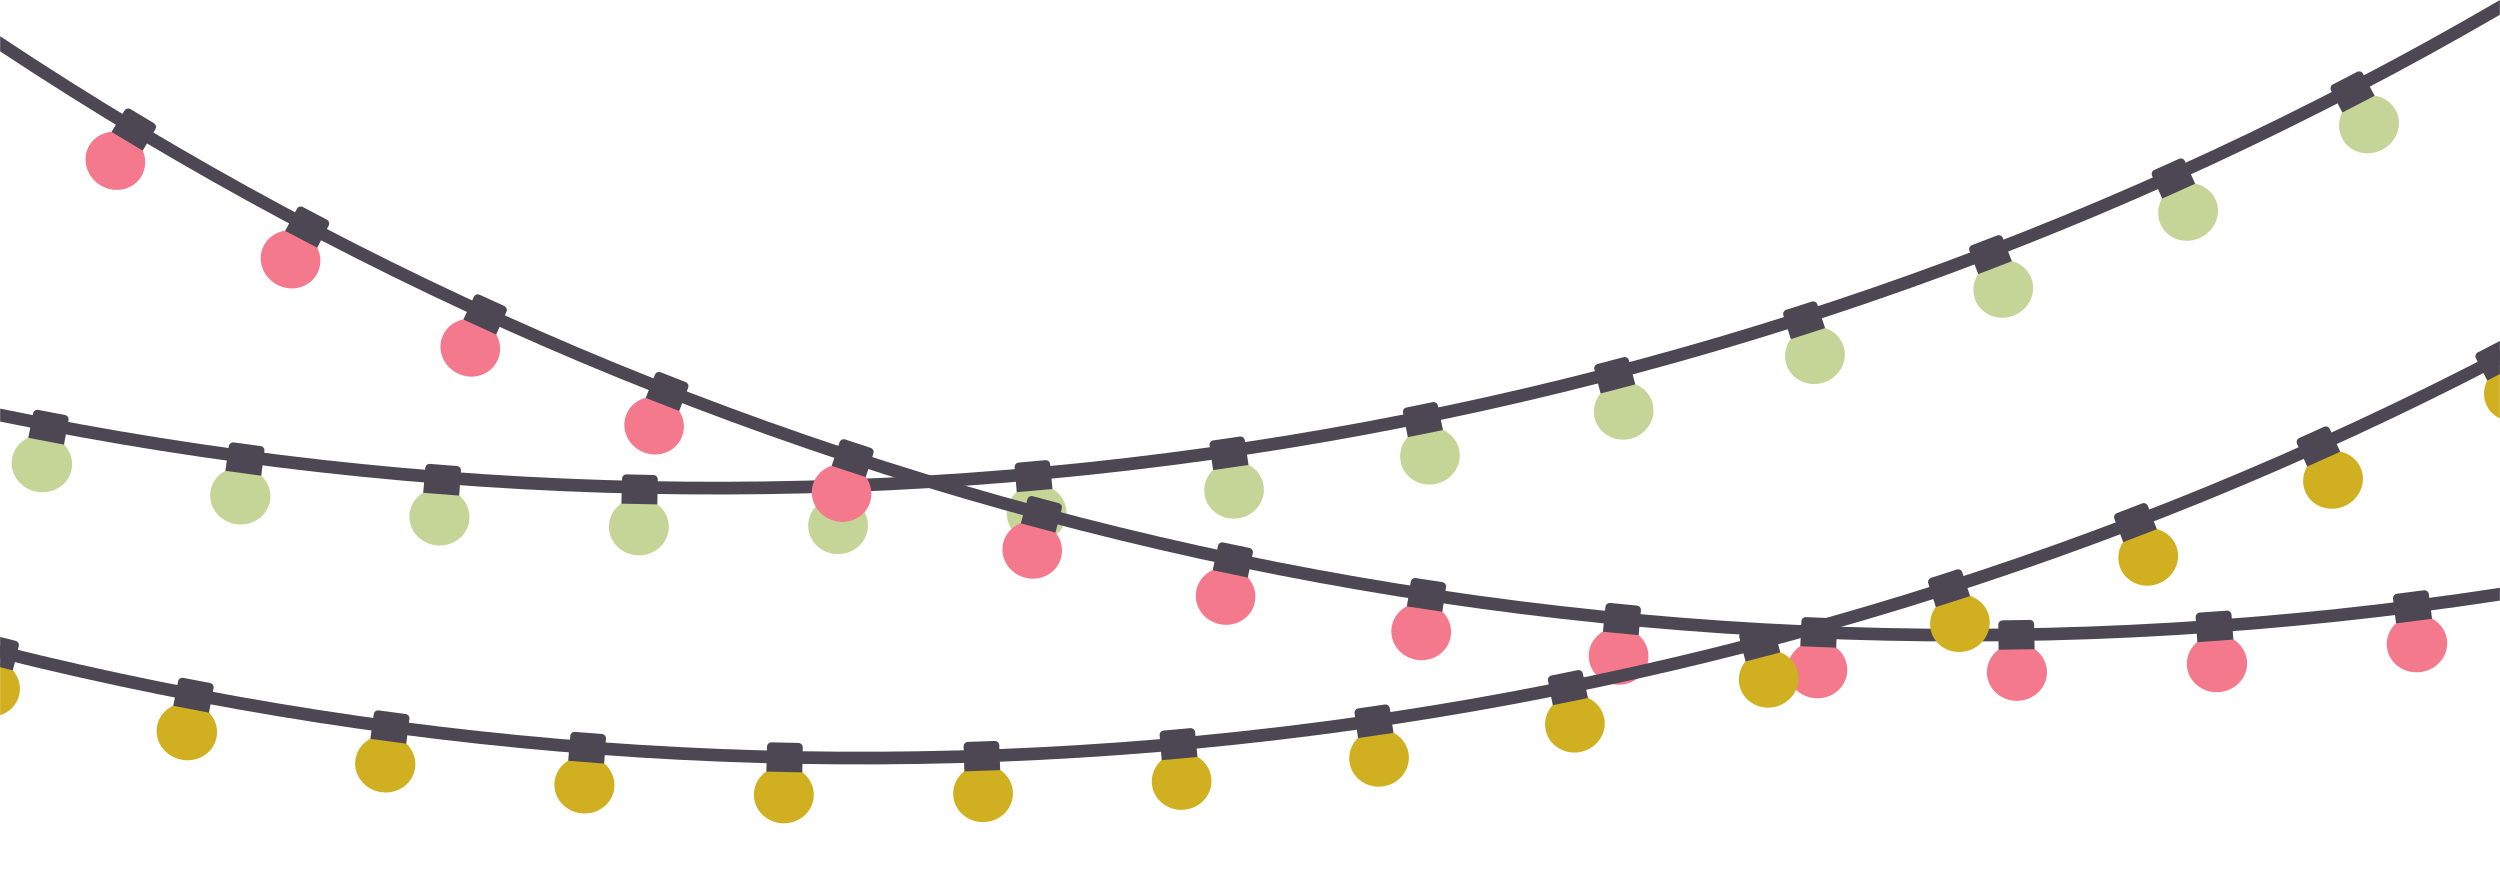 <?xml version="1.0" encoding="UTF-8"?><svg xmlns="http://www.w3.org/2000/svg" xmlns:xlink="http://www.w3.org/1999/xlink" height="140.2" preserveAspectRatio="xMidYMid meet" version="1.0" viewBox="11.0 146.2 403.2 140.2" width="403.2" zoomAndPan="magnify"><g><g id="change1_1"><path d="M 22.551 221.859 C 22.094 224.371 19.555 226.016 16.883 225.508 C 14.211 224.992 12.457 222.523 12.961 220.023 C 13.465 217.523 16 215.926 18.617 216.426 C 21.246 216.926 23.008 219.352 22.551 221.859" fill="#c5d597"/></g><g id="change2_1"><path d="M 21.32 217.914 C 21.566 216.594 21.809 215.27 22.059 213.949 C 22.129 213.574 21.863 213.199 21.469 213.129 C 20.043 212.863 18.617 212.59 17.191 212.309 C 16.797 212.23 16.414 212.473 16.34 212.855 C 16.082 214.176 15.824 215.492 15.562 216.812 C 17.477 217.191 19.398 217.559 21.32 217.914" fill="#4c4753"/></g><g id="change1_2"><path d="M 54.574 226.789 C 54.262 229.324 51.832 231.109 49.141 230.746 C 46.453 230.391 44.574 228.027 44.938 225.5 C 45.301 222.977 47.73 221.23 50.367 221.586 C 53.004 221.938 54.891 224.262 54.574 226.789" fill="#c5d597"/></g><g id="change2_2"><path d="M 53.133 222.922 C 53.305 221.586 53.473 220.254 53.648 218.922 C 53.699 218.539 53.414 218.188 53.02 218.137 C 51.586 217.949 50.152 217.758 48.719 217.559 C 48.324 217.508 47.957 217.766 47.902 218.152 C 47.719 219.48 47.531 220.816 47.348 222.148 C 49.277 222.414 51.203 222.676 53.133 222.922" fill="#4c4753"/></g><g id="change1_3"><path d="M 86.707 229.91 C 86.531 232.457 84.211 234.375 81.52 234.168 C 78.824 233.961 76.824 231.703 77.043 229.164 C 77.266 226.617 79.59 224.742 82.23 224.949 C 84.879 225.152 86.879 227.363 86.707 229.91" fill="#c5d597"/></g><g id="change2_3"><path d="M 85.055 226.129 C 85.152 224.785 85.25 223.445 85.348 222.105 C 85.375 221.723 85.078 221.387 84.676 221.355 C 83.242 221.25 81.805 221.137 80.363 221.02 C 79.969 220.988 79.621 221.27 79.59 221.656 C 79.477 222.996 79.367 224.34 79.258 225.684 C 81.191 225.84 83.121 225.988 85.055 226.129" fill="#4c4753"/></g><g id="change1_4"><path d="M 118.867 231.23 C 118.836 233.781 116.629 235.828 113.938 235.77 C 111.242 235.715 109.125 233.574 109.203 231.023 C 109.285 228.473 111.492 226.469 114.137 226.523 C 116.777 226.582 118.898 228.68 118.867 231.23" fill="#c5d597"/></g><g id="change2_4"><path d="M 117.016 227.551 C 117.035 226.203 117.059 224.855 117.082 223.512 C 117.09 223.129 116.77 222.809 116.371 222.805 C 114.938 222.773 113.496 222.742 112.062 222.707 C 111.664 222.695 111.336 223.004 111.32 223.387 C 111.285 224.734 111.25 226.074 111.215 227.426 C 113.148 227.477 115.082 227.516 117.016 227.551" fill="#4c4753"/></g><g id="change1_5"><path d="M 150.984 230.766 C 151.098 233.312 149.016 235.48 146.324 235.566 C 143.637 235.656 141.402 233.645 141.344 231.09 C 141.281 228.539 143.371 226.414 146.012 226.324 C 148.648 226.238 150.875 228.215 150.984 230.766" fill="#c5d597"/></g><g id="change2_5"><path d="M 148.938 227.188 C 148.883 225.848 148.832 224.504 148.777 223.156 C 148.766 222.77 148.43 222.473 148.031 222.484 C 146.598 222.539 145.164 222.59 143.73 222.633 C 143.332 222.641 143.02 222.969 143.031 223.352 C 143.07 224.695 143.109 226.039 143.148 227.387 C 145.074 227.328 147.008 227.266 148.938 227.188" fill="#4c4753"/></g><g id="change1_6"><path d="M 182.988 228.52 C 183.238 231.059 181.277 233.332 178.602 233.574 C 175.926 233.812 173.59 231.926 173.391 229.379 C 173.184 226.836 175.148 224.602 177.777 224.363 C 180.402 224.129 182.734 225.98 182.988 228.52" fill="#c5d597"/></g><g id="change2_6"><path d="M 180.742 225.062 C 180.617 223.727 180.488 222.387 180.363 221.047 C 180.324 220.66 179.977 220.383 179.582 220.414 C 178.152 220.551 176.727 220.68 175.297 220.805 C 174.902 220.836 174.609 221.176 174.641 221.559 C 174.754 222.898 174.867 224.238 174.98 225.578 C 176.902 225.414 178.824 225.242 180.742 225.062" fill="#4c4753"/></g><g id="change1_7"><path d="M 214.793 224.512 C 215.188 227.031 213.355 229.41 210.695 229.801 C 208.039 230.188 205.605 228.426 205.262 225.898 C 204.914 223.367 206.754 221.027 209.363 220.648 C 211.973 220.27 214.398 221.988 214.793 224.512" fill="#c5d597"/></g><g id="change2_7"><path d="M 212.363 221.184 C 212.16 219.852 211.961 218.523 211.762 217.191 C 211.703 216.809 211.34 216.547 210.945 216.609 C 209.531 216.82 208.109 217.027 206.691 217.227 C 206.301 217.281 206.023 217.637 206.078 218.02 C 206.266 219.352 206.453 220.684 206.645 222.016 C 208.551 221.746 210.461 221.473 212.363 221.184" fill="#4c4753"/></g><g id="change1_8"><path d="M 246.336 218.742 C 246.863 221.238 245.164 223.719 242.531 224.254 C 239.902 224.785 237.371 223.164 236.891 220.66 C 236.406 218.152 238.109 215.719 240.695 215.191 C 243.277 214.664 245.801 216.246 246.336 218.742" fill="#c5d597"/></g><g id="change2_8"><path d="M 243.723 215.559 C 243.445 214.238 243.172 212.926 242.898 211.605 C 242.816 211.23 242.441 210.984 242.051 211.062 C 240.648 211.355 239.246 211.645 237.836 211.922 C 237.449 212 237.195 212.371 237.27 212.746 C 237.527 214.066 237.789 215.391 238.051 216.707 C 239.945 216.332 241.836 215.949 243.723 215.559" fill="#4c4753"/></g><g id="change1_9"><path d="M 277.531 211.234 C 278.199 213.699 276.637 216.266 274.035 216.945 C 271.438 217.629 268.816 216.148 268.195 213.676 C 267.574 211.195 269.145 208.672 271.699 208.004 C 274.25 207.336 276.859 208.773 277.531 211.234" fill="#c5d597"/></g><g id="change2_9"><path d="M 274.742 208.199 C 274.395 206.898 274.047 205.602 273.699 204.301 C 273.602 203.93 273.211 203.707 272.824 203.809 C 271.438 204.176 270.051 204.539 268.66 204.898 C 268.277 204.996 268.039 205.379 268.137 205.754 C 268.473 207.055 268.805 208.359 269.141 209.66 C 271.012 209.184 272.875 208.695 274.742 208.199" fill="#4c4753"/></g><g id="change1_10"><path d="M 308.309 201.992 C 309.113 204.414 307.691 207.066 305.129 207.895 C 302.562 208.719 299.863 207.391 299.105 204.953 C 298.352 202.516 299.777 199.902 302.297 199.09 C 304.812 198.281 307.504 199.57 308.309 201.992" fill="#c5d597"/></g><g id="change2_10"><path d="M 305.352 199.117 C 304.934 197.84 304.516 196.562 304.098 195.281 C 303.977 194.914 303.574 194.719 303.195 194.844 C 301.828 195.285 300.461 195.727 299.09 196.16 C 298.711 196.281 298.496 196.68 298.613 197.047 C 299.02 198.328 299.426 199.609 299.828 200.895 C 301.672 200.312 303.512 199.719 305.352 199.117" fill="#4c4753"/></g><g id="change1_11"><path d="M 338.594 191.031 C 339.531 193.402 338.258 196.133 335.734 197.105 C 333.215 198.07 330.441 196.898 329.547 194.508 C 328.656 192.113 329.941 189.426 332.418 188.473 C 334.891 187.523 337.652 188.652 338.594 191.031" fill="#c5d597"/></g><g id="change2_11"><path d="M 335.477 188.324 C 334.984 187.07 334.5 185.82 334.012 184.566 C 333.871 184.207 333.453 184.031 333.086 184.176 C 331.738 184.695 330.395 185.215 329.047 185.727 C 328.676 185.867 328.484 186.273 328.621 186.637 C 329.098 187.895 329.57 189.152 330.047 190.41 C 331.859 189.727 333.672 189.031 335.477 188.324" fill="#4c4753"/></g><g id="change1_12"><path d="M 368.312 178.359 C 369.383 180.68 368.25 183.473 365.777 184.586 C 363.312 185.699 360.469 184.684 359.441 182.348 C 358.422 180.008 359.562 177.246 361.984 176.152 C 364.41 175.062 367.238 176.039 368.312 178.359" fill="#c5d597"/></g><g id="change2_12"><path d="M 365.043 175.832 C 364.484 174.609 363.926 173.387 363.367 172.16 C 363.207 171.809 362.781 171.656 362.418 171.824 C 361.102 172.422 359.781 173.016 358.461 173.602 C 358.094 173.766 357.926 174.184 358.086 174.539 C 358.629 175.77 359.176 176.996 359.723 178.227 C 361.496 177.438 363.273 176.641 365.043 175.832" fill="#4c4753"/></g><g id="change1_13"><path d="M 397.383 163.984 C 398.586 166.234 397.605 169.102 395.188 170.355 C 392.773 171.609 389.871 170.758 388.719 168.48 C 387.566 166.207 388.562 163.379 390.93 162.148 C 393.301 160.918 396.188 161.73 397.383 163.984" fill="#c5d597"/></g><g id="change2_13"><path d="M 393.977 161.648 C 393.348 160.461 392.723 159.27 392.098 158.078 C 391.914 157.734 391.484 157.609 391.129 157.801 C 389.84 158.473 388.551 159.141 387.262 159.805 C 386.902 159.988 386.758 160.414 386.93 160.758 C 387.547 161.957 388.16 163.152 388.77 164.348 C 390.512 163.461 392.242 162.562 393.977 161.648" fill="#4c4753"/></g><g id="change2_14"><path d="M 414.18 146.207 C 292.371 217.199 148.699 240.539 11.023 212.102 L 11.023 214.191 C 148.676 242.523 292.281 219.293 414.18 148.586 L 414.18 146.207" fill="#4c4753"/></g><g id="change3_1"><path d="M 33.809 174.625 C 32.516 176.824 29.566 177.496 27.23 176.098 C 24.898 174.695 24.102 171.77 25.434 169.602 C 26.773 167.422 29.703 166.793 31.992 168.168 C 34.281 169.547 35.102 172.422 33.809 174.625" fill="#f5798d"/></g><g id="change2_15"><path d="M 34.012 170.5 C 34.699 169.344 35.383 168.188 36.07 167.027 C 36.266 166.695 36.148 166.262 35.801 166.055 C 34.551 165.312 33.309 164.562 32.066 163.812 C 31.723 163.602 31.281 163.703 31.078 164.031 C 30.383 165.18 29.684 166.332 28.984 167.48 C 30.656 168.5 32.328 169.504 34.012 170.5" fill="#4c4753"/></g><g id="change3_2"><path d="M 62.176 190.281 C 61.012 192.555 58.109 193.395 55.711 192.129 C 53.312 190.863 52.359 188 53.574 185.75 C 54.785 183.508 57.664 182.703 60.02 183.941 C 62.371 185.188 63.344 188.012 62.176 190.281" fill="#f5798d"/></g><g id="change2_16"><path d="M 62.156 186.152 C 62.777 184.961 63.395 183.77 64.016 182.57 C 64.195 182.23 64.051 181.805 63.695 181.617 C 62.414 180.949 61.133 180.273 59.855 179.598 C 59.504 179.406 59.07 179.531 58.891 179.871 C 58.258 181.062 57.621 182.246 56.988 183.438 C 58.707 184.352 60.43 185.258 62.156 186.152" fill="#4c4753"/></g><g id="change3_3"><path d="M 91.27 204.273 C 90.227 206.609 87.391 207.605 84.93 206.484 C 82.473 205.363 81.371 202.559 82.453 200.246 C 83.535 197.934 86.363 196.973 88.777 198.074 C 91.188 199.18 92.305 201.945 91.27 204.273" fill="#f5798d"/></g><g id="change2_17"><path d="M 91.02 200.156 C 91.574 198.934 92.129 197.703 92.68 196.477 C 92.84 196.125 92.676 195.711 92.309 195.543 C 90.996 194.949 89.688 194.352 88.379 193.746 C 88.016 193.582 87.594 193.727 87.426 194.074 C 86.863 195.297 86.297 196.52 85.73 197.738 C 87.488 198.555 89.254 199.359 91.02 200.156" fill="#4c4753"/></g><g id="change3_4"><path d="M 121.008 216.59 C 120.102 218.977 117.324 220.133 114.812 219.152 C 112.309 218.176 111.055 215.434 112.008 213.066 C 112.965 210.695 115.723 209.578 118.188 210.547 C 120.648 211.508 121.914 214.203 121.008 216.59" fill="#f5798d"/></g><g id="change2_18"><path d="M 120.535 212.492 C 121.02 211.238 121.504 209.98 121.988 208.73 C 122.129 208.371 121.938 207.961 121.566 207.816 C 120.23 207.301 118.891 206.773 117.555 206.242 C 117.184 206.098 116.77 206.27 116.625 206.629 C 116.129 207.879 115.633 209.125 115.137 210.379 C 116.934 211.094 118.734 211.797 120.535 212.492" fill="#4c4753"/></g><g id="change3_5"><path d="M 151.32 227.211 C 150.551 229.645 147.848 230.961 145.293 230.117 C 142.734 229.277 141.336 226.617 142.156 224.199 C 142.977 221.777 145.672 220.512 148.18 221.336 C 150.688 222.156 152.098 224.777 151.32 227.211" fill="#f5798d"/></g><g id="change2_19"><path d="M 150.629 223.148 C 151.043 221.867 151.457 220.59 151.871 219.309 C 151.988 218.941 151.777 218.547 151.398 218.422 C 150.035 217.98 148.672 217.531 147.312 217.078 C 146.938 216.949 146.531 217.148 146.406 217.512 C 145.98 218.789 145.555 220.062 145.129 221.34 C 146.957 221.953 148.793 222.555 150.629 223.148" fill="#4c4753"/></g><g id="change3_6"><path d="M 182.141 236.125 C 181.5 238.598 178.879 240.055 176.281 239.359 C 173.688 238.664 172.145 236.09 172.832 233.625 C 173.516 231.164 176.133 229.75 178.68 230.43 C 181.223 231.113 182.777 233.648 182.141 236.125" fill="#f5798d"/></g><g id="change2_20"><path d="M 181.223 232.105 C 181.566 230.805 181.906 229.508 182.25 228.203 C 182.348 227.824 182.113 227.445 181.734 227.344 C 180.348 226.98 178.961 226.605 177.578 226.23 C 177.195 226.129 176.805 226.344 176.703 226.715 C 176.348 228.016 175.992 229.312 175.637 230.605 C 177.496 231.117 179.355 231.617 181.223 232.105" fill="#4c4753"/></g><g id="change3_7"><path d="M 213.383 243.312 C 212.883 245.816 210.344 247.418 207.715 246.867 C 205.086 246.316 203.402 243.832 203.953 241.336 C 204.5 238.84 207.031 237.277 209.613 237.816 C 212.191 238.359 213.883 240.809 213.383 243.312" fill="#f5798d"/></g><g id="change2_21"><path d="M 212.246 239.352 C 212.516 238.031 212.785 236.715 213.055 235.395 C 213.133 235.02 212.879 234.648 212.492 234.566 C 211.09 234.281 209.688 233.984 208.281 233.688 C 207.898 233.602 207.516 233.84 207.438 234.219 C 207.152 235.535 206.867 236.852 206.586 238.164 C 208.469 238.57 210.359 238.965 212.246 239.352" fill="#4c4753"/></g><g id="change3_8"><path d="M 244.98 248.762 C 244.617 251.289 242.168 253.031 239.512 252.621 C 236.855 252.219 235.039 249.824 235.449 247.309 C 235.859 244.785 238.297 243.09 240.906 243.484 C 243.516 243.879 245.34 246.23 244.98 248.762" fill="#f5798d"/></g><g id="change2_22"><path d="M 243.621 244.867 C 243.816 243.535 244.016 242.207 244.211 240.879 C 244.27 240.492 243.992 240.141 243.602 240.078 C 242.184 239.871 240.77 239.652 239.352 239.434 C 238.961 239.367 238.594 239.633 238.531 240.012 C 238.32 241.34 238.113 242.668 237.902 243.996 C 239.809 244.301 241.715 244.59 243.621 244.867" fill="#4c4753"/></g><g id="change3_9"><path d="M 276.852 252.457 C 276.633 254.996 274.281 256.871 271.605 256.609 C 268.93 256.355 266.98 254.066 267.246 251.527 C 267.52 248.992 269.859 247.156 272.492 247.41 C 275.113 247.664 277.07 249.91 276.852 252.457" fill="#f5798d"/></g><g id="change2_23"><path d="M 275.281 248.645 C 275.398 247.305 275.523 245.965 275.645 244.621 C 275.68 244.242 275.395 243.902 274.992 243.863 C 273.566 243.73 272.137 243.594 270.707 243.449 C 270.312 243.41 269.961 243.688 269.922 244.07 C 269.785 245.41 269.648 246.746 269.516 248.09 C 271.438 248.281 273.355 248.469 275.281 248.645" fill="#4c4753"/></g><g id="change3_10"><path d="M 308.93 254.375 C 308.852 256.93 306.605 258.93 303.914 258.82 C 301.219 258.711 299.145 256.535 299.273 253.984 C 299.402 251.438 301.645 249.477 304.285 249.578 C 306.93 249.688 309.004 251.824 308.93 254.375" fill="#f5798d"/></g><g id="change2_24"><path d="M 307.145 250.656 C 307.191 249.312 307.238 247.969 307.285 246.621 C 307.305 246.238 306.988 245.914 306.594 245.898 C 305.152 245.848 303.719 245.789 302.281 245.727 C 301.887 245.707 301.551 246.008 301.531 246.391 C 301.473 247.734 301.406 249.078 301.348 250.426 C 303.277 250.512 305.211 250.59 307.145 250.656" fill="#4c4753"/></g><g id="change3_11"><path d="M 341.137 254.516 C 341.203 257.066 339.062 259.188 336.359 259.23 C 333.66 259.273 331.465 257.215 331.449 254.66 C 331.438 252.105 333.57 250.023 336.223 249.984 C 338.871 249.945 341.07 251.961 341.137 254.516" fill="#f5798d"/></g><g id="change2_25"><path d="M 339.145 250.898 C 339.113 249.555 339.09 248.211 339.062 246.867 C 339.051 246.48 338.727 246.172 338.324 246.18 C 336.887 246.203 335.445 246.23 334.004 246.246 C 333.605 246.25 333.281 246.566 333.289 246.953 C 333.301 248.297 333.312 249.645 333.328 250.988 C 335.27 250.969 337.203 250.938 339.145 250.898" fill="#4c4753"/></g><g id="change3_12"><path d="M 373.398 252.848 C 373.609 255.391 371.586 257.633 368.883 257.824 C 366.18 258.02 363.859 256.09 363.703 253.535 C 363.551 250.988 365.57 248.797 368.223 248.602 C 370.879 248.41 373.195 250.301 373.398 252.848" fill="#f5798d"/></g><g id="change2_26"><path d="M 371.203 249.352 C 371.102 248.012 371 246.668 370.895 245.328 C 370.863 244.938 370.52 244.652 370.121 244.688 C 368.68 244.793 367.234 244.895 365.789 244.992 C 365.395 245.023 365.094 245.355 365.113 245.738 C 365.207 247.078 365.293 248.422 365.383 249.77 C 367.32 249.641 369.266 249.496 371.203 249.352" fill="#4c4753"/></g><g id="change3_13"><path d="M 405.645 249.363 C 405.996 251.895 404.094 254.246 401.395 254.594 C 398.691 254.938 396.262 253.137 395.965 250.605 C 395.664 248.066 397.57 245.758 400.219 245.418 C 402.871 245.082 405.301 246.836 405.645 249.363" fill="#f5798d"/></g><g id="change2_27"><path d="M 403.246 246 C 403.07 244.668 402.895 243.332 402.719 241.996 C 402.664 241.613 402.305 241.352 401.902 241.398 C 400.465 241.594 399.02 241.777 397.582 241.957 C 397.184 242.004 396.898 242.355 396.941 242.738 C 397.105 244.07 397.273 245.406 397.434 246.742 C 399.371 246.508 401.312 246.258 403.246 246" fill="#4c4753"/></g><g id="change2_28"><path d="M 414.18 240.996 C 273.605 262.586 129.727 230.969 11.023 152.043 L 11.023 154.488 C 129.848 233.09 273.645 264.57 414.18 243.066 L 414.18 240.996" fill="#4c4753"/></g><g id="change4_1"><path d="M 11.023 252.879 L 11.023 261.555 C 12.52 261.066 13.711 259.895 14.09 258.328 C 14.641 256.039 13.281 253.73 11.023 252.879" fill="#d0af21"/></g><g id="change2_29"><path d="M 13.488 249.547 C 12.664 249.344 11.844 249.137 11.023 248.93 L 11.023 253.805 C 11.707 253.977 12.391 254.148 13.07 254.32 C 13.395 253.016 13.711 251.707 14.031 250.398 C 14.125 250.027 13.883 249.641 13.488 249.547" fill="#4c4753"/></g><g id="change4_2"><path d="M 45.934 265.078 C 45.477 267.594 42.938 269.238 40.266 268.723 C 37.594 268.211 35.836 265.746 36.34 263.246 C 36.844 260.738 39.379 259.145 42.004 259.641 C 44.625 260.145 46.391 262.57 45.934 265.078" fill="#d0af21"/></g><g id="change2_30"><path d="M 44.703 261.137 C 44.949 259.812 45.195 258.492 45.438 257.168 C 45.512 256.789 45.246 256.422 44.852 256.348 C 43.426 256.078 42 255.809 40.574 255.527 C 40.176 255.449 39.797 255.691 39.723 256.07 C 39.465 257.391 39.203 258.715 38.941 260.035 C 40.859 260.41 42.781 260.781 44.703 261.137" fill="#4c4753"/></g><g id="change4_3"><path d="M 77.957 270.012 C 77.645 272.539 75.211 274.328 72.523 273.969 C 69.84 273.609 67.957 271.246 68.32 268.719 C 68.684 266.191 71.113 264.449 73.75 264.805 C 76.387 265.152 78.273 267.477 77.957 270.012" fill="#d0af21"/></g><g id="change2_31"><path d="M 76.52 266.141 C 76.688 264.809 76.855 263.473 77.031 262.141 C 77.078 261.758 76.797 261.402 76.402 261.352 C 74.969 261.164 73.531 260.973 72.098 260.777 C 71.703 260.723 71.34 260.984 71.285 261.367 C 71.098 262.703 70.914 264.035 70.73 265.363 C 72.656 265.637 74.586 265.895 76.52 266.141" fill="#4c4753"/></g><g id="change4_4"><path d="M 110.09 273.129 C 109.914 275.68 107.594 277.594 104.898 277.387 C 102.203 277.176 100.203 274.926 100.426 272.383 C 100.645 269.84 102.973 267.965 105.613 268.168 C 108.258 268.371 110.262 270.578 110.09 273.129" fill="#d0af21"/></g><g id="change2_32"><path d="M 108.438 269.348 C 108.535 268.008 108.633 266.664 108.73 265.32 C 108.758 264.938 108.461 264.602 108.062 264.574 C 106.621 264.469 105.188 264.355 103.746 264.238 C 103.352 264.207 103.004 264.492 102.973 264.879 C 102.859 266.219 102.75 267.559 102.637 268.898 C 104.57 269.059 106.504 269.211 108.438 269.348" fill="#4c4753"/></g><g id="change4_5"><path d="M 142.254 274.449 C 142.223 277.004 140.012 279.047 137.316 278.988 C 134.625 278.93 132.508 276.793 132.586 274.242 C 132.664 271.688 134.871 269.688 137.52 269.746 C 140.16 269.801 142.277 271.898 142.254 274.449" fill="#d0af21"/></g><g id="change2_33"><path d="M 140.395 270.766 C 140.418 269.422 140.441 268.074 140.465 266.73 C 140.473 266.344 140.152 266.027 139.758 266.02 C 138.316 265.992 136.879 265.965 135.445 265.93 C 135.047 265.918 134.719 266.223 134.703 266.609 C 134.668 267.949 134.633 269.297 134.598 270.641 C 136.531 270.691 138.465 270.734 140.395 270.766" fill="#4c4753"/></g><g id="change4_6"><path d="M 174.367 273.98 C 174.48 276.531 172.395 278.695 169.707 278.789 C 167.02 278.879 164.785 276.863 164.727 274.312 C 164.664 271.758 166.754 269.641 169.391 269.547 C 172.031 269.461 174.258 271.43 174.367 273.98" fill="#d0af21"/></g><g id="change2_34"><path d="M 172.316 270.406 C 172.266 269.062 172.215 267.719 172.16 266.375 C 172.145 265.988 171.812 265.688 171.414 265.703 C 169.98 265.758 168.547 265.809 167.109 265.852 C 166.715 265.863 166.402 266.184 166.414 266.57 C 166.453 267.914 166.492 269.262 166.527 270.605 C 168.461 270.551 170.391 270.48 172.316 270.406" fill="#4c4753"/></g><g id="change4_7"><path d="M 206.367 271.738 C 206.621 274.277 204.66 276.555 201.984 276.793 C 199.309 277.035 196.973 275.145 196.77 272.602 C 196.566 270.059 198.531 267.82 201.156 267.586 C 203.785 267.352 206.113 269.195 206.367 271.738" fill="#d0af21"/></g><g id="change2_35"><path d="M 204.125 268.281 C 203.996 266.941 203.871 265.605 203.746 264.266 C 203.711 263.883 203.359 263.598 202.965 263.637 C 201.535 263.77 200.109 263.895 198.68 264.02 C 198.285 264.055 197.992 264.395 198.023 264.777 C 198.137 266.117 198.25 267.457 198.363 268.801 C 200.285 268.637 202.207 268.465 204.125 268.281" fill="#4c4753"/></g><g id="change4_8"><path d="M 238.176 267.73 C 238.566 270.254 236.734 272.633 234.078 273.02 C 231.422 273.402 228.988 271.648 228.645 269.117 C 228.297 266.59 230.137 264.25 232.742 263.867 C 235.352 263.488 237.781 265.207 238.176 267.73" fill="#d0af21"/></g><g id="change2_36"><path d="M 235.746 264.398 C 235.547 263.07 235.344 261.742 235.145 260.41 C 235.086 260.027 234.723 259.77 234.328 259.824 C 232.91 260.035 231.492 260.242 230.074 260.445 C 229.684 260.5 229.406 260.859 229.461 261.238 C 229.648 262.57 229.836 263.902 230.02 265.234 C 231.934 264.969 233.84 264.688 235.746 264.398" fill="#4c4753"/></g><g id="change4_9"><path d="M 269.715 261.965 C 270.246 264.461 268.551 266.938 265.918 267.473 C 263.281 268.008 260.754 266.387 260.27 263.879 C 259.785 261.371 261.492 258.938 264.074 258.41 C 266.66 257.887 269.184 259.469 269.715 261.965" fill="#d0af21"/></g><g id="change2_37"><path d="M 267.102 258.773 C 266.828 257.457 266.555 256.141 266.281 254.824 C 266.199 254.445 265.82 254.207 265.438 254.285 C 264.031 254.578 262.629 254.859 261.219 255.141 C 260.828 255.215 260.574 255.59 260.652 255.969 C 260.91 257.285 261.172 258.605 261.434 259.93 C 263.324 259.555 265.215 259.172 267.102 258.773" fill="#4c4753"/></g><g id="change4_10"><path d="M 300.91 254.457 C 301.582 256.922 300.02 259.484 297.418 260.168 C 294.816 260.848 292.195 259.367 291.574 256.895 C 290.953 254.418 292.523 251.887 295.078 251.223 C 297.633 250.555 300.238 251.992 300.91 254.457" fill="#d0af21"/></g><g id="change2_38"><path d="M 298.125 251.418 C 297.777 250.117 297.43 248.816 297.082 247.52 C 296.98 247.145 296.594 246.922 296.211 247.027 C 294.82 247.395 293.434 247.758 292.039 248.117 C 291.656 248.215 291.426 248.598 291.52 248.973 C 291.855 250.273 292.188 251.578 292.52 252.883 C 294.395 252.402 296.258 251.914 298.125 251.418" fill="#4c4753"/></g><g id="change4_11"><path d="M 331.688 245.215 C 332.492 247.633 331.074 250.289 328.512 251.113 C 325.945 251.938 323.242 250.609 322.488 248.172 C 321.73 245.73 323.16 243.125 325.68 242.312 C 328.195 241.5 330.883 242.789 331.688 245.215" fill="#d0af21"/></g><g id="change2_39"><path d="M 328.734 242.336 C 328.312 241.059 327.895 239.777 327.477 238.496 C 327.359 238.133 326.953 237.938 326.574 238.059 C 325.211 238.508 323.84 238.941 322.473 239.379 C 322.09 239.496 321.879 239.895 321.992 240.266 C 322.402 241.547 322.805 242.828 323.211 244.113 C 325.055 243.531 326.895 242.938 328.734 242.336" fill="#4c4753"/></g><g id="change4_12"><path d="M 361.977 234.25 C 362.914 236.621 361.641 239.352 359.113 240.32 C 356.594 241.289 353.82 240.113 352.93 237.727 C 352.035 235.332 353.324 232.645 355.801 231.691 C 358.273 230.738 361.031 231.875 361.977 234.25" fill="#d0af21"/></g><g id="change2_40"><path d="M 358.855 231.547 C 358.367 230.289 357.883 229.035 357.391 227.781 C 357.254 227.426 356.836 227.246 356.465 227.395 C 355.121 227.918 353.777 228.434 352.43 228.945 C 352.059 229.09 351.863 229.492 352.004 229.855 C 352.48 231.113 352.953 232.371 353.43 233.633 C 355.242 232.945 357.055 232.246 358.855 231.547" fill="#4c4753"/></g><g id="change4_13"><path d="M 391.691 221.574 C 392.762 223.895 391.633 226.695 389.16 227.805 C 386.688 228.918 383.852 227.898 382.824 225.562 C 381.805 223.227 382.945 220.465 385.367 219.371 C 387.793 218.281 390.621 219.262 391.691 221.574" fill="#d0af21"/></g><g id="change2_41"><path d="M 388.426 219.055 C 387.867 217.828 387.309 216.602 386.75 215.379 C 386.59 215.027 386.164 214.879 385.801 215.043 C 384.484 215.641 383.164 216.234 381.844 216.824 C 381.48 216.984 381.309 217.398 381.465 217.758 C 382.012 218.984 382.559 220.219 383.105 221.441 C 384.883 220.656 386.652 219.859 388.426 219.055" fill="#4c4753"/></g><g id="change4_14"><path d="M 414.18 205.453 C 411.91 206.723 410.973 209.469 412.102 211.699 C 412.562 212.609 413.305 213.277 414.18 213.691 L 414.18 205.453" fill="#d0af21"/></g><g id="change2_42"><path d="M 414.18 201.188 C 413.004 201.805 411.824 202.414 410.645 203.023 C 410.285 203.203 410.137 203.633 410.312 203.977 C 410.926 205.176 411.543 206.371 412.152 207.57 C 412.832 207.223 413.504 206.867 414.18 206.52 L 414.18 201.188" fill="#4c4753"/></g><g id="change2_43"><path d="M 414.18 202.699 C 290.52 267.18 147.027 284.391 11.023 250.305 L 11.023 252.414 C 147.02 286.367 290.438 269.234 414.18 205.008 L 414.18 202.699" fill="#4c4753"/></g></g></svg>